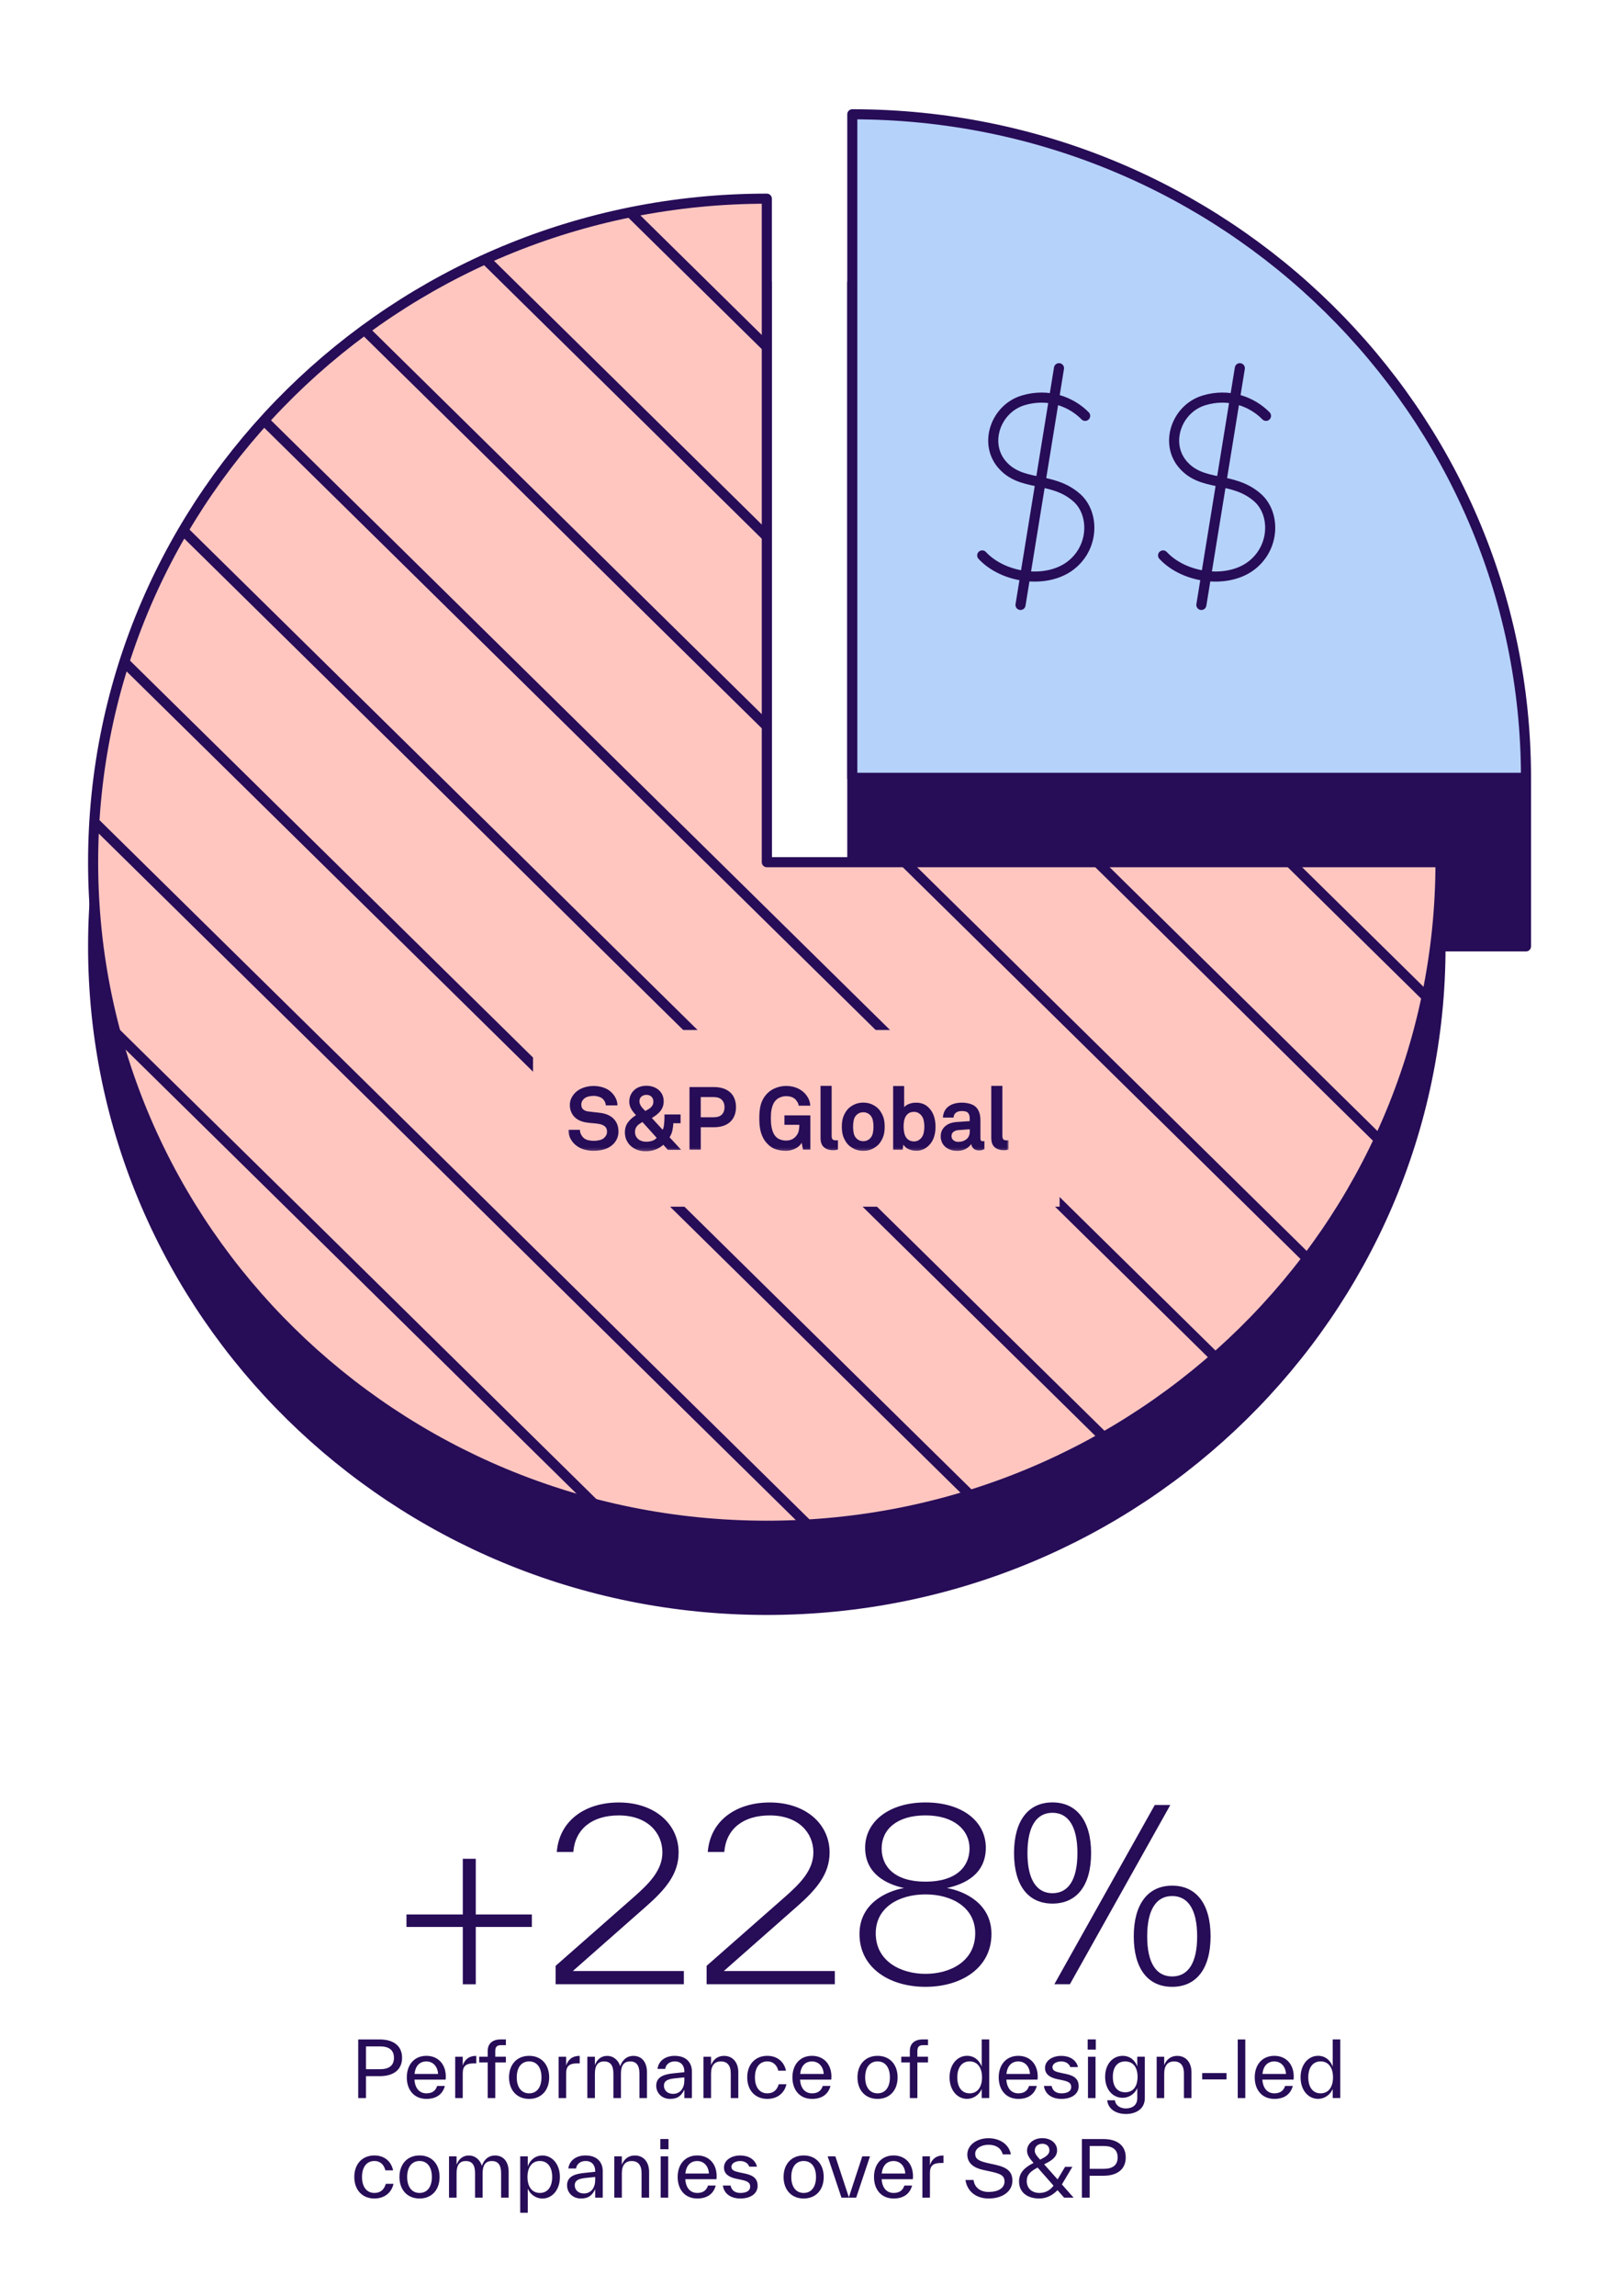 <?xml version="1.0" encoding="UTF-8"?> <svg xmlns="http://www.w3.org/2000/svg" xmlns:xlink="http://www.w3.org/1999/xlink" id="Layer_1" viewBox="0 0 502.96 714.57"><defs><style>.cls-1{mask:url(#mask-5);}.cls-2{mask:url(#mask-1);}.cls-3{mask:url(#mask-6);}.cls-4{mask:url(#mask-7);}.cls-5{fill:#fff;}.cls-6,.cls-7,.cls-8{stroke:#270c57;stroke-linecap:round;stroke-linejoin:round;stroke-width:3.14px;}.cls-6,.cls-9{fill:#270c57;}.cls-10{mask:url(#mask);}.cls-7{fill:#b5d2fb;}.cls-11{mask:url(#mask-8);}.cls-12{mask:url(#mask-2);}.cls-13{mask:url(#mask-9);}.cls-8{fill:none;}.cls-14{fill:#ffc6c0;}.cls-15{mask:url(#mask-4);}.cls-16{mask:url(#mask-3);}</style><mask id="mask" x="-154.54" y="-72.64" width="767.8" height="755.75" maskUnits="userSpaceOnUse"><g id="mask0_1517_2100"><path class="cls-5" d="M238.81,61.83c-115.9,0-209.81,92.44-209.81,206.52s93.91,206.52,209.81,206.52,209.81-92.44,209.81-206.52h-209.81V61.83Z"></path></g></mask><mask id="mask-1" x="177" y="328.57" width="137.13" height="29.77" maskUnits="userSpaceOnUse"><g id="mask1_1517_2100"><path class="cls-5" d="M314.13,328.57h-137.13v29.77h137.13v-29.77Z"></path></g></mask><mask id="mask-2" x="177" y="328.57" width="137.13" height="29.77" maskUnits="userSpaceOnUse"><g id="mask2_1517_2100"><path class="cls-5" d="M314.13,328.57h-137.13v29.77h137.13v-29.77Z"></path></g></mask><mask id="mask-3" x="177" y="328.57" width="137.13" height="29.77" maskUnits="userSpaceOnUse"><g id="mask3_1517_2100"><path class="cls-5" d="M314.13,328.57h-137.13v29.77h137.13v-29.77Z"></path></g></mask><mask id="mask-4" x="177" y="328.57" width="137.13" height="29.77" maskUnits="userSpaceOnUse"><g id="mask4_1517_2100"><path class="cls-5" d="M314.13,328.57h-137.13v29.77h137.13v-29.77Z"></path></g></mask><mask id="mask-5" x="177" y="328.57" width="137.13" height="29.77" maskUnits="userSpaceOnUse"><g id="mask5_1517_2100"><path class="cls-5" d="M314.13,328.57h-137.13v29.77h137.13v-29.77Z"></path></g></mask><mask id="mask-6" x="177" y="328.57" width="137.13" height="29.77" maskUnits="userSpaceOnUse"><g id="mask6_1517_2100"><path class="cls-5" d="M314.13,328.57h-137.13v29.77h137.13v-29.77Z"></path></g></mask><mask id="mask-7" x="177" y="328.57" width="137.13" height="29.77" maskUnits="userSpaceOnUse"><g id="mask7_1517_2100"><path class="cls-5" d="M314.13,328.57h-137.13v29.77h137.13v-29.77Z"></path></g></mask><mask id="mask-8" x="177" y="328.57" width="137.13" height="29.77" maskUnits="userSpaceOnUse"><g id="mask8_1517_2100"><path class="cls-5" d="M314.13,328.57h-137.13v29.77h137.13v-29.77Z"></path></g></mask><mask id="mask-9" x="177" y="328.57" width="137.13" height="29.77" maskUnits="userSpaceOnUse"><g id="mask9_1517_2100"><path class="cls-5" d="M314.13,328.57h-137.13v29.77h137.13v-29.77Z"></path></g></mask></defs><path class="cls-6" d="M468.43,242.09c-23.58-88.66-105.52-154.06-203-154.06v206.52h209.81v-52.46h-6.81Z"></path><path class="cls-6" d="M238.81,88.03c-115.9,0-209.81,92.44-209.81,206.52s93.91,206.52,209.81,206.52,209.81-92.44,209.81-206.52h-209.81V88.03Z"></path><path class="cls-7" d="M265.43,35.57v206.52h209.81c0-114.08-93.91-206.52-209.81-206.52Z"></path><path class="cls-8" d="M305.89,172.87c6.49,6.97,19.48,8.85,27.1,3.46,7.77-5.55,7.99-16.35,2.4-21.38-7.77-6.92-17.35-3.25-23.42-10.48-5.59-6.65-1.81-17.29,6.65-19.86,7.83-2.36,15.01.42,19.33,4.82"></path><path class="cls-8" d="M329.8,114.6l-11.98,73.68"></path><path class="cls-8" d="M362.22,172.87c6.49,6.97,19.48,8.85,27.1,3.46,7.77-5.55,7.99-16.35,2.4-21.38-7.77-6.92-17.36-3.25-23.42-10.48-5.59-6.65-1.81-17.29,6.65-19.86,7.83-2.36,15.01.42,19.32,4.82"></path><path class="cls-8" d="M386.12,114.6l-11.98,73.68"></path><path class="cls-14" d="M238.81,61.83c-115.9,0-209.81,92.44-209.81,206.52s93.91,206.52,209.81,206.52,209.81-92.44,209.81-206.52h-209.81V61.83Z"></path><g class="cls-10"><path class="cls-8" d="M-152.97,253.41l434.95,428.13"></path><path class="cls-8" d="M-123,223.91l434.95,428.13"></path><path class="cls-8" d="M-93.02,194.4l434.95,428.13"></path><path class="cls-8" d="M-63.05,164.9l434.95,428.13"></path><path class="cls-8" d="M-33.08,135.4l434.95,428.13"></path><path class="cls-8" d="M-3.1,105.89l434.95,428.13"></path><path class="cls-8" d="M26.87,76.39l434.95,428.13"></path><path class="cls-8" d="M56.84,46.89l434.95,428.18"></path><path class="cls-8" d="M86.82,17.39l434.95,428.18"></path><path class="cls-8" d="M116.79-12.12l434.95,428.18"></path><path class="cls-8" d="M146.71-41.56l435.01,428.13"></path><path class="cls-8" d="M176.68-71.07l435.01,428.13"></path></g><path class="cls-8" d="M238.81,61.83c-115.9,0-209.81,92.44-209.81,206.52s93.91,206.52,209.81,206.52,209.81-92.44,209.81-206.52h-209.81V61.83Z"></path><rect class="cls-14" x="166" y="320.57" width="164" height="55"></rect><g class="cls-2"><path class="cls-9" d="M192.62,352.02c0,.92-.15,1.7-.45,2.36s-.69,1.23-1.17,1.7c-.75.75-1.66,1.29-2.73,1.61-1.07.32-2.21.48-3.42.48-1.04,0-2.07-.15-3.09-.45-1.02-.3-1.93-.82-2.73-1.55-.59-.53-1.07-1.19-1.46-1.96-.38-.78-.58-1.63-.58-2.57h3.62c0,.48.1.92.29,1.33.19.41.43.77.73,1.06.42.42.93.7,1.52.84.6.14,1.18.2,1.74.2.68,0,1.32-.08,1.92-.23.6-.15,1.09-.42,1.46-.81.22-.24.4-.49.55-.76.15-.26.22-.63.22-1.11,0-.71-.23-1.25-.7-1.61-.47-.36-1-.59-1.61-.7-.66-.13-1.38-.22-2.17-.27-.79-.05-1.5-.14-2.14-.25-.68-.11-1.31-.3-1.91-.58-.6-.27-1.12-.64-1.57-1.08s-.8-.99-1.07-1.62c-.27-.63-.4-1.35-.4-2.15s.16-1.47.47-2.11.72-1.22,1.24-1.73c.64-.64,1.46-1.14,2.47-1.51s2.09-.55,3.24-.55c1.04,0,2.04.16,3.01.48.96.32,1.77.79,2.43,1.41.59.55,1.06,1.17,1.41,1.87.36.7.54,1.45.56,2.28h-3.62c-.02-.35-.11-.69-.26-1.03-.16-.34-.35-.64-.59-.89-.31-.33-.75-.59-1.32-.77-.57-.18-1.12-.27-1.65-.27s-1.11.07-1.69.22c-.58.15-1.07.43-1.47.85-.2.22-.36.46-.48.71-.12.26-.18.57-.18.93,0,.64.18,1.13.55,1.47.37.34.84.55,1.43.65.62.09,1.32.17,2.1.25.78.07,1.49.16,2.13.25.73.11,1.42.31,2.07.59.65.28,1.22.66,1.7,1.12.48.47.87,1.03,1.15,1.69.28.66.43,1.4.43,2.22Z"></path></g><g class="cls-12"><path class="cls-9" d="M207.95,357.84l-1.37-1.54c-.79.7-1.65,1.21-2.6,1.54-.94.33-1.92.49-2.92.49-.86,0-1.68-.14-2.47-.41-.79-.27-1.47-.66-2.06-1.17-.59-.5-1.05-1.12-1.4-1.85-.35-.73-.52-1.56-.52-2.47,0-1.21.32-2.24.95-3.1.63-.86,1.47-1.61,2.51-2.25-.31-.33-.6-.65-.85-.98-.26-.32-.48-.65-.66-.98-.18-.33-.33-.68-.43-1.04-.1-.37-.15-.78-.15-1.23,0-.77.14-1.46.43-2.06.28-.6.66-1.12,1.14-1.55s1.04-.76,1.69-.98c.65-.22,1.34-.33,2.07-.33s1.39.1,2.04.32c.65.21,1.22.52,1.72.93.49.41.89.92,1.18,1.51.29.6.44,1.28.44,2.05,0,.64-.09,1.21-.28,1.72-.18.5-.44.96-.77,1.37-.33.41-.72.79-1.17,1.14-.45.35-.94.68-1.47.99l3.38,3.68c.16-.31.28-.67.34-1.08.06-.41.11-.85.15-1.3.04-.44.06-.87.06-1.29v-1.1h5.02v2.72h-2.25c-.04.77-.14,1.53-.3,2.28-.16.75-.46,1.45-.88,2.09l3.6,3.9h-4.17ZM200.07,349.22c-.33.2-.63.4-.91.58-.27.18-.52.39-.73.63-.21.24-.38.51-.49.81-.12.3-.18.65-.18,1.06,0,.49.1.93.29,1.32.19.38.45.7.77.96.32.26.69.45,1.11.58.42.13.86.19,1.32.19.59,0,1.17-.08,1.76-.25s1.09-.48,1.51-.96l-4.45-4.92ZM203.48,342.88c0-.68-.21-1.2-.62-1.57-.41-.37-.93-.55-1.55-.55-.57,0-1.07.17-1.51.51-.44.34-.66.85-.66,1.52,0,.31.06.6.18.88.12.27.26.54.44.78.17.25.37.48.59.7.22.22.43.43.63.63.29-.16.59-.33.89-.51.3-.17.57-.37.81-.59.24-.22.43-.48.58-.77.15-.29.22-.64.22-1.04Z"></path></g><g class="cls-16"><path class="cls-9" d="M229.21,344.58c0,.93-.15,1.78-.44,2.55-.29.77-.73,1.43-1.3,1.98-.58.55-1.29.98-2.15,1.28-.86.3-1.85.45-2.96.45h-4.12v6.97h-3.51v-19.47h7.63c1.12,0,2.1.15,2.96.45.86.3,1.58.72,2.15,1.26.58.54,1.01,1.19,1.3,1.96.29.77.44,1.62.44,2.55ZM225.64,344.61c0-.93-.27-1.69-.82-2.28-.55-.58-1.42-.88-2.61-.88h-3.98v6.29h3.98c1.19,0,2.06-.29,2.61-.86.55-.58.82-1.33.82-2.27Z"></path></g><g class="cls-15"><path class="cls-9" d="M250.08,357.82l-.41-2.14c-.15.27-.37.56-.66.86-.29.3-.65.57-1.08.81s-.91.43-1.44.59c-.53.15-1.1.23-1.7.23-1.13,0-2.19-.15-3.17-.47-.98-.31-1.85-.88-2.62-1.7-.51-.53-.93-1.09-1.25-1.67-.32-.59-.58-1.21-.77-1.87-.19-.66-.32-1.35-.4-2.07-.07-.72-.11-1.49-.11-2.29s.03-1.54.1-2.27c.06-.72.19-1.4.37-2.04.18-.64.44-1.25.77-1.84.33-.59.76-1.14,1.29-1.68.75-.75,1.64-1.32,2.68-1.7,1.03-.38,2.07-.58,3.12-.58,1.21,0,2.31.2,3.29.6.99.4,1.81.94,2.47,1.62.48.49.88,1.06,1.21,1.69.33.63.52,1.38.58,2.24h-3.62c-.04-.39-.14-.71-.3-.99-.17-.27-.35-.54-.55-.8-.68-.79-1.71-1.18-3.1-1.18-.57,0-1.14.11-1.73.34-.59.23-1.07.55-1.46.97-.33.35-.6.75-.8,1.21-.2.46-.36.94-.47,1.44-.11.5-.18,1.01-.21,1.52-.03.51-.04.99-.04,1.43s.02.92.05,1.44c.04.52.11,1.04.22,1.55.11.51.26,1,.47,1.47.2.47.47.87.8,1.22.38.42.87.73,1.44.93.58.2,1.15.3,1.72.3.64,0,1.2-.1,1.69-.3.48-.2.89-.48,1.22-.82.53-.55.87-1.13,1.03-1.74.15-.61.23-1.29.23-2.04h-4.64v-2.94h8.07v10.65h-2.28Z"></path></g><g class="cls-1"><path class="cls-9" d="M260.95,357.79c-.35.07-.6.12-.76.15-.15.03-.41.04-.75.04-1.17,0-2.11-.3-2.83-.91s-1.07-1.58-1.07-2.94v-16.17h3.46v15.6c0,.42.08.76.25,1,.16.25.54.37,1.13.37.15,0,.26,0,.33-.01s.15-.02.25-.02v2.88Z"></path></g><g class="cls-3"><path class="cls-9" d="M275.52,350.68c0,1.21-.15,2.22-.44,3.03-.29.81-.71,1.56-1.24,2.24-.49.6-1.18,1.12-2.04,1.57-.87.44-1.85.66-2.95.66s-2.08-.22-2.95-.66c-.87-.44-1.55-.96-2.05-1.57-.53-.68-.94-1.42-1.24-2.24-.29-.81-.44-1.83-.44-3.03s.15-2.22.44-3.03c.29-.81.7-1.56,1.24-2.24.49-.6,1.18-1.12,2.05-1.57.87-.44,1.85-.66,2.95-.66s2.08.22,2.95.66c.87.44,1.55.96,2.04,1.57.53.68.94,1.42,1.24,2.24.29.81.44,1.83.44,3.03ZM272.03,350.68c0-.68-.06-1.33-.19-1.96-.13-.63-.4-1.18-.82-1.64-.24-.26-.54-.47-.91-.64s-.79-.26-1.26-.26-.9.09-1.26.26c-.37.17-.67.39-.91.64-.42.46-.7,1-.82,1.64-.13.63-.19,1.29-.19,1.96s.06,1.33.19,1.96c.13.63.4,1.18.82,1.63.24.26.54.47.91.65.37.17.79.26,1.26.26s.9-.09,1.26-.26c.37-.17.67-.39.91-.65.42-.46.69-1,.82-1.63.13-.63.19-1.29.19-1.96Z"></path></g><g class="cls-4"><path class="cls-9" d="M291.35,350.71c0,1.35-.21,2.56-.63,3.61-.42,1.05-1.06,1.93-1.92,2.62-.44.36-.95.66-1.52.88-.58.22-1.22.33-1.94.33-.79,0-1.55-.15-2.28-.45-.73-.3-1.31-.78-1.73-1.44l-.22,1.57h-2.96v-19.82h3.43v6.59c.33-.4.82-.74,1.47-1,.65-.27,1.4-.4,2.27-.4.73,0,1.39.1,1.96.3.58.2,1.08.48,1.52.85,1.7,1.41,2.55,3.53,2.55,6.37ZM287.87,350.65c0-.62-.06-1.24-.18-1.84-.12-.6-.36-1.14-.73-1.62-.26-.31-.57-.58-.95-.8-.38-.22-.83-.33-1.36-.33-.68,0-1.23.14-1.65.42-.42.28-.75.65-.99,1.1-.24.45-.4.94-.48,1.48-.08.54-.12,1.07-.12,1.58,0,.7.08,1.4.25,2.13.16.72.49,1.31.99,1.77.24.22.52.39.85.52.33.13.71.19,1.15.19.53,0,.98-.11,1.36-.33.37-.22.69-.48.95-.8.37-.48.61-1.02.73-1.63.12-.61.18-1.23.18-1.85Z"></path></g><g class="cls-11"><path class="cls-9" d="M306.59,357.65c-.29.13-.55.22-.76.29-.21.06-.52.1-.95.1-.75,0-1.33-.2-1.73-.6-.4-.4-.63-.87-.69-1.4-.33.59-.88,1.09-1.65,1.51-.77.42-1.66.63-2.69.63-.86,0-1.61-.12-2.25-.37s-1.18-.58-1.61-.99c-.43-.41-.76-.89-.97-1.43-.22-.54-.33-1.1-.33-1.69,0-.68.12-1.28.37-1.81.25-.53.59-.99,1.03-1.37.44-.38.95-.68,1.54-.89.59-.21,1.22-.35,1.9-.4l4.2-.3v-.88c0-.68-.16-1.22-.48-1.63-.32-.41-.96-.62-1.94-.62-.8,0-1.43.17-1.88.52-.45.35-.69.85-.73,1.51h-3.32c.05-.81.24-1.5.56-2.09.32-.59.75-1.07,1.27-1.44.53-.38,1.15-.65,1.84-.84.7-.18,1.45-.27,2.25-.27,1.23,0,2.32.21,3.28.64.96.43,1.65,1.19,2.07,2.27.18.46.3.93.34,1.43.05.49.07.98.07,1.46v5.3c0,.33.06.56.18.7.12.14.33.21.62.21.15,0,.25,0,.3-.03.06,0,.1,0,.14-.03v2.53ZM302.01,351.47l-3.62.27c-.53.04-1.01.21-1.43.52-.42.31-.63.76-.63,1.35,0,.55.21.98.62,1.3.41.32.88.48,1.41.48,1.08,0,1.96-.28,2.64-.84.68-.56,1.02-1.37,1.02-2.43v-.66Z"></path></g><g class="cls-13"><path class="cls-9" d="M314.13,357.79c-.35.07-.6.12-.76.15-.16.03-.41.04-.76.04-1.17,0-2.11-.3-2.83-.91-.71-.6-1.07-1.58-1.07-2.94v-16.17h3.46v15.6c0,.42.08.76.25,1,.16.25.54.37,1.12.37.15,0,.26,0,.33-.01.07,0,.15-.02.25-.02v2.88Z"></path></g><path class="cls-9" d="M148.17,595.85h17.47v3.89h-17.47v17.84h-4.04v-17.84h-17.54v-3.89h17.54v-17.32h4.04v17.32ZM201.23,593.35l-22.83,20.11h34.57v4.11h-39.93v-5.72l24.37-21.43c4.84-4.26,8.88-8.37,8.88-13.87,0-6.17-4.7-11.52-13.58-11.52-8.29,0-13.58,4.18-14.17,11.38h-5.14c.81-10.06,9.17-15.41,19.3-15.41,11.16,0,18.64,6.68,18.64,15.56,0,6.68-4.04,11.45-10.13,16.81ZM248.25,593.35l-22.83,20.11h34.57v4.11h-39.93v-5.72l24.37-21.43c4.84-4.26,8.88-8.37,8.88-13.87,0-6.17-4.7-11.52-13.58-11.52-8.29,0-13.58,4.18-14.17,11.38h-5.14c.81-10.06,9.17-15.41,19.3-15.41,11.16,0,18.64,6.68,18.64,15.56,0,6.68-4.04,11.45-10.13,16.81ZM294.9,587.63c5.43.95,13.87,4.77,13.87,14.31,0,10.57-9.39,16.44-20.55,16.44s-20.55-5.87-20.55-16.44c0-9.54,8.44-13.36,13.87-14.31-5.36-1.17-12.11-4.33-12.11-12.55s7.56-14.09,18.79-14.09,18.79,5.72,18.79,14.09-6.75,11.38-12.11,12.55ZM274.57,575.3c0,5.65,4.04,10.35,13.65,10.35s13.72-4.7,13.72-10.35-4.7-10.28-13.72-10.28-13.65,4.48-13.65,10.28ZM288.22,614.34c7.71,0,15.49-3.89,15.49-12.62,0-8.07-7.27-12.11-15.49-12.11s-15.49,4.04-15.49,12.11c0,8.73,7.85,12.62,15.49,12.62ZM327.76,592.47c-7.49,0-11.96-5.58-11.96-15.71s4.48-15.78,11.96-15.78,12.04,5.65,12.04,15.78-4.48,15.71-12.04,15.71ZM333.2,617.57h-4.84l31.27-55.78h4.84l-31.27,55.78ZM327.76,589.24c4.92,0,7.78-4.11,7.78-12.48s-2.86-12.55-7.78-12.55-7.78,4.18-7.78,12.55,2.94,12.48,7.78,12.48ZM365.05,618.38c-7.49,0-11.96-5.58-11.96-15.71s4.48-15.78,11.96-15.78,11.96,5.65,11.96,15.78-4.48,15.71-11.96,15.71ZM365.05,615.15c4.92,0,7.78-4.11,7.78-12.48s-2.86-12.55-7.78-12.55-7.78,4.18-7.78,12.55,2.86,12.48,7.78,12.48Z"></path><path class="cls-9" d="M111.56,634.76h6.72c4.32,0,6.94,2.04,6.94,5.71s-2.62,5.71-6.94,5.71h-4.3v6.82h-2.42v-18.24ZM113.98,644.02h4.37c2.81,0,4.34-1.15,4.34-3.55s-1.54-3.55-4.34-3.55h-4.37v7.1ZM138.84,646.37c0,.24-.02.58-.05.89h-9.72c.19,2.78,1.61,4.27,3.74,4.27,1.87,0,2.86-.86,3.34-2.3h2.4c-.74,2.74-2.83,4.03-5.74,4.03-3.89,0-6.12-2.83-6.12-6.7s2.28-6.7,6.1-6.7c3.6,0,6.05,2.54,6.05,6.5ZM132.79,641.6c-2.04,0-3.41,1.32-3.7,3.89h7.34c-.14-2.3-1.54-3.89-3.65-3.89ZM144.11,640.13v2.76c.58-1.8,1.85-3.02,4.22-3.02v2.33h-.72c-2.35,0-3.5.74-3.5,3.05v7.75h-2.35v-12.86h2.35ZM157.55,636.53h-1.44c-1.18,0-1.87.38-1.87,1.8v1.8h3.31v1.78h-3.31v11.09h-2.35v-11.09h-2.66v-1.78h2.66v-1.8c0-2.47,1.73-3.58,3.98-3.58h1.68v1.78ZM164.79,653.26c-3.82,0-6.26-2.71-6.26-6.7s2.45-6.7,6.26-6.7,6.24,2.71,6.24,6.7-2.42,6.7-6.24,6.7ZM164.79,651.53c2.45,0,3.84-1.94,3.84-4.97s-1.39-4.97-3.84-4.97-3.86,1.94-3.86,4.97,1.42,4.97,3.86,4.97ZM176.32,640.13v2.76c.58-1.8,1.85-3.02,4.22-3.02v2.33h-.72c-2.35,0-3.5.74-3.5,3.05v7.75h-2.35v-12.86h2.35ZM197.22,639.87c2.81,0,4.27,2.14,4.27,5.11v8.02h-2.35v-7.66c0-2.59-1.01-3.74-2.88-3.74s-2.88,1.15-2.88,3.79v7.61h-2.35v-7.66c0-2.59-1.01-3.74-2.88-3.74s-2.88,1.15-2.88,3.79v7.61h-2.35v-12.86h2.35v2.62c.58-1.54,1.73-2.88,3.84-2.88s3.58,1.56,4.03,3.22c.53-1.56,1.78-3.22,4.08-3.22ZM210.15,639.87c3.91,0,5.33,2.45,5.33,4.85v8.28h-2.35v-2.64c-.89,1.8-1.94,2.9-4.44,2.9s-4.32-1.75-4.32-4.13c0-3,3-3.58,5.3-3.82l3.46-.36v-.26c0-1.68-.94-3.1-2.98-3.1-1.8,0-2.81,1.1-2.98,2.33h-2.4c.29-2.42,2.35-4.06,5.38-4.06ZM209.55,651.7c2.38,0,3.58-1.87,3.58-4.18v-.96l-2.57.26c-1.78.19-3.79.43-3.79,2.3,0,1.66,1.3,2.57,2.78,2.57ZM225.47,639.87c2.9,0,4.46,2.23,4.46,5.11v8.02h-2.35v-7.66c0-2.62-1.2-3.74-3.07-3.74s-3.07,1.15-3.07,3.79v7.61h-2.35v-12.86h2.35v2.62c.58-1.51,1.82-2.88,4.03-2.88ZM238.97,653.26c-3.82,0-6.26-2.71-6.26-6.7s2.45-6.7,6.26-6.7c3.17,0,5.26,1.92,5.81,4.63h-2.4c-.36-1.58-1.46-2.9-3.41-2.9-2.45,0-3.86,1.94-3.86,4.97s1.42,4.97,3.86,4.97c1.87,0,3.02-1.01,3.55-2.83h2.4c-.67,2.95-3.02,4.56-5.95,4.56ZM258.93,646.37c0,.24-.02.58-.05.89h-9.72c.19,2.78,1.61,4.27,3.74,4.27,1.87,0,2.86-.86,3.34-2.3h2.4c-.74,2.74-2.83,4.03-5.74,4.03-3.89,0-6.12-2.83-6.12-6.7s2.28-6.7,6.1-6.7c3.6,0,6.05,2.54,6.05,6.5ZM252.89,641.6c-2.04,0-3.41,1.32-3.7,3.89h7.34c-.14-2.3-1.54-3.89-3.65-3.89ZM273.3,653.26c-3.82,0-6.26-2.71-6.26-6.7s2.45-6.7,6.26-6.7,6.24,2.71,6.24,6.7-2.42,6.7-6.24,6.7ZM273.3,651.53c2.45,0,3.84-1.94,3.84-4.97s-1.39-4.97-3.84-4.97-3.86,1.94-3.86,4.97,1.42,4.97,3.86,4.97ZM289.01,636.53h-1.44c-1.18,0-1.87.38-1.87,1.8v1.8h3.31v1.78h-3.31v11.09h-2.35v-11.09h-2.66v-1.78h2.66v-1.8c0-2.47,1.73-3.58,3.98-3.58h1.68v1.78ZM305.73,643.25v-8.5h2.35v18.24h-2.35v-2.81c-.79,1.85-2.62,3.07-4.54,3.07-3.12,0-5.47-2.74-5.47-6.7s2.38-6.7,5.47-6.7c2.4,0,3.94,1.66,4.54,3.38ZM301.97,651.53c2.45,0,3.86-1.94,3.86-4.97s-1.42-4.97-3.86-4.97-3.84,1.94-3.84,4.97,1.39,4.97,3.84,4.97ZM323.18,646.37c0,.24-.02.58-.05.89h-9.72c.19,2.78,1.61,4.27,3.74,4.27,1.87,0,2.86-.86,3.34-2.3h2.4c-.74,2.74-2.83,4.03-5.74,4.03-3.89,0-6.12-2.83-6.12-6.7s2.28-6.7,6.1-6.7c3.6,0,6.05,2.54,6.05,6.5ZM317.13,641.6c-2.04,0-3.41,1.32-3.7,3.89h7.34c-.14-2.3-1.54-3.89-3.65-3.89ZM330.56,653.26c-2.86,0-5.09-1.39-5.45-4.03h2.4c.36,1.82,1.75,2.3,3.05,2.3,2.02,0,3.05-.77,3.05-1.94s-.67-1.7-2.59-2.11l-1.8-.38c-2.23-.48-3.77-1.49-3.77-3.46,0-2.28,2.26-3.77,5.06-3.77,2.5,0,4.63,1.15,5.21,3.48h-2.4c-.36-1.13-1.56-1.75-2.81-1.75-1.39,0-2.74.65-2.74,1.8,0,1.03.84,1.39,2.57,1.75l1.8.38c2.69.58,3.79,1.78,3.79,3.77,0,2.47-2.21,3.96-5.38,3.96ZM341.27,637.92h-2.54v-3.17h2.54v3.17ZM341.18,653h-2.35v-12.86h2.35v12.86ZM354.18,643.18v-3.05h2.35v12.91c0,3.43-2.88,4.92-5.88,4.92s-5.54-1.46-5.83-4.27h2.4c.22,1.68,1.7,2.54,3.43,2.54,1.97,0,3.53-1.03,3.53-3.14v-3.17c-.79,1.82-2.62,3-4.54,3-3.12,0-5.47-2.57-5.47-6.53s2.38-6.53,5.47-6.53c2.4,0,3.94,1.58,4.54,3.31ZM350.41,651.2c2.45,0,3.86-1.78,3.86-4.8s-1.42-4.8-3.86-4.8-3.84,1.78-3.84,4.8,1.39,4.8,3.84,4.8ZM366.6,639.87c2.9,0,4.46,2.23,4.46,5.11v8.02h-2.35v-7.66c0-2.62-1.2-3.74-3.07-3.74s-3.07,1.15-3.07,3.79v7.61h-2.35v-12.86h2.35v2.62c.58-1.51,1.82-2.88,4.03-2.88ZM381.98,647.19h-7.58v-1.97h7.58v1.97ZM387.82,653h-2.35v-18.24h2.35v18.24ZM402.91,646.37c0,.24-.02.58-.05.89h-9.72c.19,2.78,1.61,4.27,3.74,4.27,1.87,0,2.86-.86,3.34-2.3h2.4c-.74,2.74-2.83,4.03-5.74,4.03-3.89,0-6.12-2.83-6.12-6.7s2.28-6.7,6.1-6.7c3.6,0,6.05,2.54,6.05,6.5ZM396.86,641.6c-2.04,0-3.41,1.32-3.7,3.89h7.34c-.14-2.3-1.54-3.89-3.65-3.89ZM415.05,643.25v-8.5h2.35v18.24h-2.35v-2.81c-.79,1.85-2.62,3.07-4.54,3.07-3.12,0-5.47-2.74-5.47-6.7s2.38-6.7,5.47-6.7c2.4,0,3.94,1.66,4.54,3.38ZM411.28,651.53c2.45,0,3.86-1.94,3.86-4.97s-1.42-4.97-3.86-4.97-3.84,1.94-3.84,4.97,1.39,4.97,3.84,4.97ZM116.6,684.26c-3.82,0-6.26-2.71-6.26-6.7s2.45-6.7,6.26-6.7c3.17,0,5.26,1.92,5.81,4.63h-2.4c-.36-1.58-1.46-2.9-3.41-2.9-2.45,0-3.86,1.94-3.86,4.97s1.42,4.97,3.86,4.97c1.87,0,3.02-1.01,3.55-2.83h2.4c-.67,2.95-3.02,4.56-5.95,4.56ZM130.66,684.26c-3.82,0-6.26-2.71-6.26-6.7s2.45-6.7,6.26-6.7,6.24,2.71,6.24,6.7-2.42,6.7-6.24,6.7ZM130.66,682.53c2.45,0,3.84-1.94,3.84-4.97s-1.39-4.97-3.84-4.97-3.86,1.94-3.86,4.97,1.42,4.97,3.86,4.97ZM154.14,670.87c2.81,0,4.27,2.14,4.27,5.11v8.02h-2.35v-7.66c0-2.59-1.01-3.74-2.88-3.74s-2.88,1.15-2.88,3.79v7.61h-2.35v-7.66c0-2.59-1.01-3.74-2.88-3.74s-2.88,1.15-2.88,3.79v7.61h-2.35v-12.86h2.35v2.62c.58-1.54,1.73-2.88,3.84-2.88s3.58,1.56,4.03,3.22c.53-1.56,1.78-3.22,4.08-3.22ZM168.9,670.87c3.1,0,5.47,2.74,5.47,6.7s-2.35,6.7-5.47,6.7c-1.92,0-3.74-1.22-4.54-3.07v7.51h-2.35v-17.57h2.35v3.12c.6-1.73,2.14-3.38,4.54-3.38ZM168.13,682.53c2.45,0,3.84-1.94,3.84-4.97s-1.39-4.97-3.84-4.97-3.86,1.94-3.86,4.97,1.42,4.97,3.86,4.97ZM182.38,670.87c3.91,0,5.33,2.45,5.33,4.85v8.28h-2.35v-2.64c-.89,1.8-1.94,2.9-4.44,2.9s-4.32-1.75-4.32-4.13c0-3,3-3.58,5.3-3.82l3.46-.36v-.26c0-1.68-.94-3.1-2.98-3.1-1.8,0-2.81,1.1-2.98,2.33h-2.4c.29-2.42,2.35-4.06,5.38-4.06ZM181.78,682.7c2.38,0,3.58-1.87,3.58-4.18v-.96l-2.57.26c-1.78.19-3.79.43-3.79,2.3,0,1.66,1.3,2.57,2.78,2.57ZM197.69,670.87c2.9,0,4.46,2.23,4.46,5.11v8.02h-2.35v-7.66c0-2.62-1.2-3.74-3.07-3.74s-3.07,1.15-3.07,3.79v7.61h-2.35v-12.86h2.35v2.62c.58-1.51,1.82-2.88,4.03-2.88ZM208.19,668.92h-2.54v-3.17h2.54v3.17ZM208.1,684h-2.35v-12.86h2.35v12.86ZM223.19,677.37c0,.24-.02.58-.05.89h-9.72c.19,2.78,1.61,4.27,3.74,4.27,1.87,0,2.86-.86,3.34-2.3h2.4c-.74,2.74-2.83,4.03-5.74,4.03-3.89,0-6.12-2.83-6.12-6.7s2.28-6.7,6.1-6.7c3.6,0,6.05,2.54,6.05,6.5ZM217.14,672.6c-2.04,0-3.41,1.32-3.7,3.89h7.34c-.14-2.3-1.54-3.89-3.65-3.89ZM230.58,684.26c-2.86,0-5.09-1.39-5.45-4.03h2.4c.36,1.82,1.75,2.3,3.05,2.3,2.02,0,3.05-.77,3.05-1.94s-.67-1.7-2.59-2.11l-1.8-.38c-2.23-.48-3.77-1.49-3.77-3.46,0-2.28,2.26-3.77,5.06-3.77,2.5,0,4.63,1.15,5.21,3.48h-2.4c-.36-1.13-1.56-1.75-2.81-1.75-1.39,0-2.74.65-2.74,1.8,0,1.03.84,1.39,2.57,1.75l1.8.38c2.69.58,3.79,1.78,3.79,3.77,0,2.47-2.21,3.96-5.38,3.96ZM250.29,684.26c-3.82,0-6.26-2.71-6.26-6.7s2.45-6.7,6.26-6.7,6.24,2.71,6.24,6.7-2.42,6.7-6.24,6.7ZM250.29,682.53c2.45,0,3.84-1.94,3.84-4.97s-1.39-4.97-3.84-4.97-3.86,1.94-3.86,4.97,1.42,4.97,3.86,4.97ZM264.36,683.88l4.18-12.74h2.4l-4.3,12.86h-4.58l-4.3-12.86h2.4l4.2,12.74ZM284.34,677.37c0,.24-.02.58-.05.89h-9.72c.19,2.78,1.61,4.27,3.74,4.27,1.87,0,2.86-.86,3.34-2.3h2.4c-.74,2.74-2.83,4.03-5.74,4.03-3.89,0-6.12-2.83-6.12-6.7s2.28-6.7,6.1-6.7c3.6,0,6.05,2.54,6.05,6.5ZM278.29,672.6c-2.04,0-3.41,1.32-3.7,3.89h7.34c-.14-2.3-1.54-3.89-3.65-3.89ZM289.61,671.13v2.76c.58-1.8,1.85-3.02,4.22-3.02v2.33h-.72c-2.35,0-3.5.74-3.5,3.05v7.75h-2.35v-12.86h2.35ZM307.87,684.26c-3.86,0-6.65-2.18-7.2-5.76h2.52c.34,2.47,2.23,3.72,4.68,3.72,3.22,0,4.97-1.34,4.97-3.24,0-1.99-1.46-2.47-4.39-3.12l-2.28-.5c-2.86-.62-4.92-2.06-4.92-4.8,0-2.9,2.9-5.06,6.58-5.06s6.46,2.02,6.98,5.02h-2.52c-.58-2.09-2.26-2.98-4.46-2.98s-4.13,1.1-4.13,2.78,1.18,2.3,3.98,2.93l2.28.5c3.67.82,5.33,2.11,5.33,4.97,0,3.26-2.95,5.54-7.42,5.54ZM330.7,679.87l3.65,4.13h-2.95l-2.06-2.33c-1.49,1.56-3.41,2.59-5.69,2.59-3.58,0-6.29-1.8-6.29-5.33,0-2.88,2.04-4.49,4.51-5.74-1.2-1.37-2.02-2.45-2.02-3.82,0-2.04,1.9-3.89,4.75-3.89s4.61,1.73,4.61,3.77-1.58,3.17-3.84,4.27l-.19.1,4.18,4.7,2.33-3.91h2.28l-3.12,5.23-.14.22ZM324.61,667.22c-1.22,0-2.35.72-2.35,2.16,0,.91.62,1.63,1.44,2.54l.22.24.07-.02c1.66-.82,2.83-1.58,2.83-2.83,0-1.42-1.01-2.09-2.21-2.09ZM323.72,682.53c2.09,0,3.41-1.01,4.39-2.26l-4.97-5.64c-2.16,1.15-3.38,2.18-3.38,4.18,0,2.4,1.73,3.72,3.96,3.72ZM336.93,665.76h6.72c4.32,0,6.94,2.04,6.94,5.71s-2.62,5.71-6.94,5.71h-4.3v6.82h-2.42v-18.24ZM339.36,675.02h4.37c2.81,0,4.34-1.15,4.34-3.55s-1.54-3.55-4.34-3.55h-4.37v7.1Z"></path></svg> 